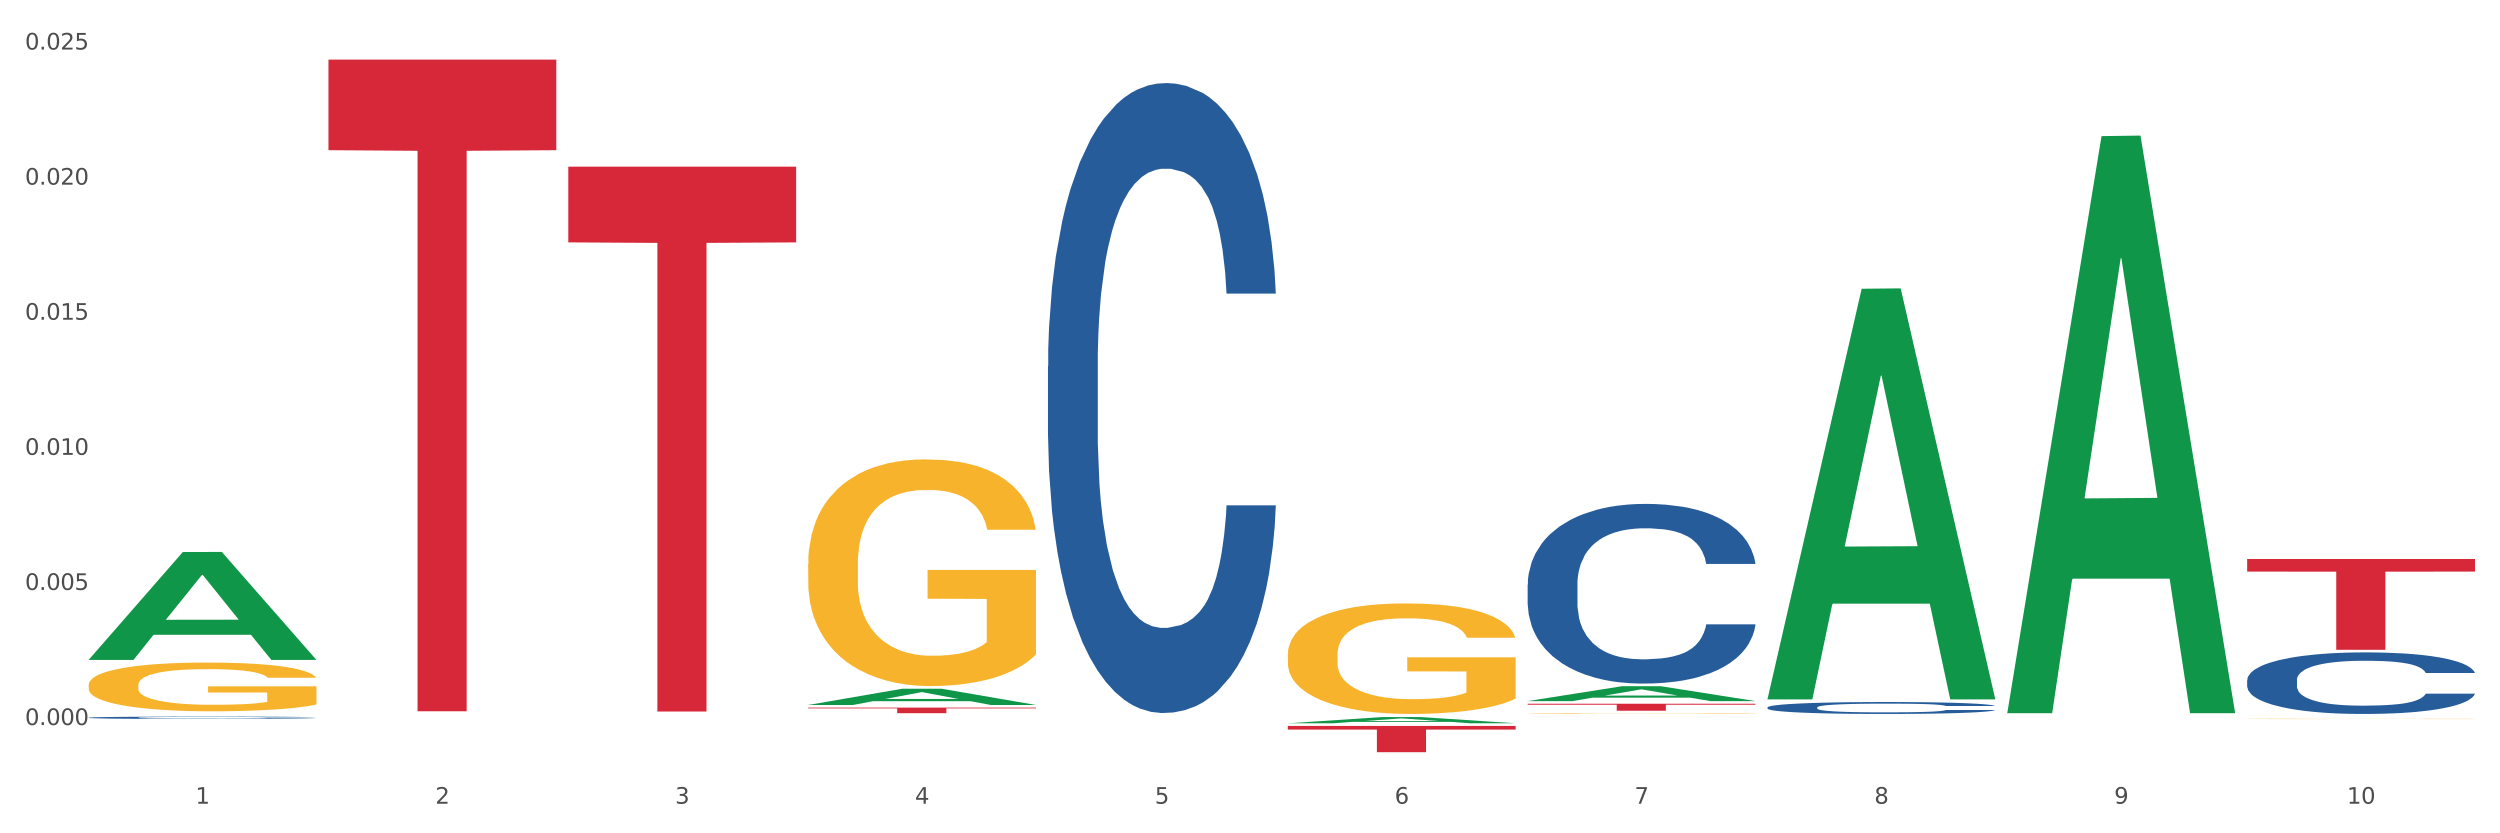 <?xml version="1.0" encoding="utf-8" standalone="no"?>
<!DOCTYPE svg PUBLIC "-//W3C//DTD SVG 1.1//EN"
  "http://www.w3.org/Graphics/SVG/1.1/DTD/svg11.dtd">
<svg xmlns:xlink="http://www.w3.org/1999/xlink" width="1080pt" height="360pt" viewBox="0 0 1080 360" xmlns="http://www.w3.org/2000/svg" version="1.1">
 <rect x="0" y="0" width="1080" height="360" fill="#333333" stroke="none"/>
 <defs>
  <style type="text/css">*{stroke-linejoin: round; stroke-linecap: butt}</style>
 </defs>
 <g id="figure_1">
  <g id="patch_1">
   <path d="M 0 360 
L 1080 360 
L 1080 0 
L 0 0 
z
" style="fill: #ffffff; stroke: #ffffff; stroke-linejoin: miter"/>
  </g>
  <g id="axes_1">
   <g id="matplotlib.axis_1">
    <g id="xtick_1">
     <g id="text_1">
      <!-- 1 -->
      <g style="fill: #4d4d4d" transform="translate(84.444 347.204) scale(0.096 -0.096)">
       <defs>
        <path id="DejaVuSans-31" d="M 794 531 
L 1825 531 
L 1825 4091 
L 703 3866 
L 703 4441 
L 1819 4666 
L 2450 4666 
L 2450 531 
L 3481 531 
L 3481 0 
L 794 0 
L 794 531 
z
" transform="scale(0.016)"/>
       </defs>
       <use xlink:href="#DejaVuSans-31"/>
      </g>
     </g>
    </g>
    <g id="xtick_2">
     <g id="text_2">
      <!-- 2 -->
      <g style="fill: #4d4d4d" transform="translate(188.053 347.204) scale(0.096 -0.096)">
       <defs>
        <path id="DejaVuSans-32" d="M 1228 531 
L 3431 531 
L 3431 0 
L 469 0 
L 469 531 
Q 828 903 1448 1529 
Q 2069 2156 2228 2338 
Q 2531 2678 2651 2914 
Q 2772 3150 2772 3378 
Q 2772 3750 2511 3984 
Q 2250 4219 1831 4219 
Q 1534 4219 1204 4116 
Q 875 4013 500 3803 
L 500 4441 
Q 881 4594 1212 4672 
Q 1544 4750 1819 4750 
Q 2544 4750 2975 4387 
Q 3406 4025 3406 3419 
Q 3406 3131 3298 2873 
Q 3191 2616 2906 2266 
Q 2828 2175 2409 1742 
Q 1991 1309 1228 531 
z
" transform="scale(0.016)"/>
       </defs>
       <use xlink:href="#DejaVuSans-32"/>
      </g>
     </g>
    </g>
    <g id="xtick_3">
     <g id="text_3">
      <!-- 3 -->
      <g style="fill: #4d4d4d" transform="translate(291.663 347.204) scale(0.096 -0.096)">
       <defs>
        <path id="DejaVuSans-33" d="M 2597 2516 
Q 3050 2419 3304 2112 
Q 3559 1806 3559 1356 
Q 3559 666 3084 287 
Q 2609 -91 1734 -91 
Q 1441 -91 1130 -33 
Q 819 25 488 141 
L 488 750 
Q 750 597 1062 519 
Q 1375 441 1716 441 
Q 2309 441 2620 675 
Q 2931 909 2931 1356 
Q 2931 1769 2642 2001 
Q 2353 2234 1838 2234 
L 1294 2234 
L 1294 2753 
L 1863 2753 
Q 2328 2753 2575 2939 
Q 2822 3125 2822 3475 
Q 2822 3834 2567 4026 
Q 2313 4219 1838 4219 
Q 1578 4219 1281 4162 
Q 984 4106 628 3988 
L 628 4550 
Q 988 4650 1302 4700 
Q 1616 4750 1894 4750 
Q 2613 4750 3031 4423 
Q 3450 4097 3450 3541 
Q 3450 3153 3228 2886 
Q 3006 2619 2597 2516 
z
" transform="scale(0.016)"/>
       </defs>
       <use xlink:href="#DejaVuSans-33"/>
      </g>
     </g>
    </g>
    <g id="xtick_4">
     <g id="text_4">
      <!-- 4 -->
      <g style="fill: #4d4d4d" transform="translate(395.273 347.204) scale(0.096 -0.096)">
       <defs>
        <path id="DejaVuSans-34" d="M 2419 4116 
L 825 1625 
L 2419 1625 
L 2419 4116 
z
M 2253 4666 
L 3047 4666 
L 3047 1625 
L 3713 1625 
L 3713 1100 
L 3047 1100 
L 3047 0 
L 2419 0 
L 2419 1100 
L 313 1100 
L 313 1709 
L 2253 4666 
z
" transform="scale(0.016)"/>
       </defs>
       <use xlink:href="#DejaVuSans-34"/>
      </g>
     </g>
    </g>
    <g id="xtick_5">
     <g id="text_5">
      <!-- 5 -->
      <g style="fill: #4d4d4d" transform="translate(498.883 347.204) scale(0.096 -0.096)">
       <defs>
        <path id="DejaVuSans-35" d="M 691 4666 
L 3169 4666 
L 3169 4134 
L 1269 4134 
L 1269 2991 
Q 1406 3038 1543 3061 
Q 1681 3084 1819 3084 
Q 2600 3084 3056 2656 
Q 3513 2228 3513 1497 
Q 3513 744 3044 326 
Q 2575 -91 1722 -91 
Q 1428 -91 1123 -41 
Q 819 9 494 109 
L 494 744 
Q 775 591 1075 516 
Q 1375 441 1709 441 
Q 2250 441 2565 725 
Q 2881 1009 2881 1497 
Q 2881 1984 2565 2268 
Q 2250 2553 1709 2553 
Q 1456 2553 1204 2497 
Q 953 2441 691 2322 
L 691 4666 
z
" transform="scale(0.016)"/>
       </defs>
       <use xlink:href="#DejaVuSans-35"/>
      </g>
     </g>
    </g>
    <g id="xtick_6">
     <g id="text_6">
      <!-- 6 -->
      <g style="fill: #4d4d4d" transform="translate(602.492 347.204) scale(0.096 -0.096)">
       <defs>
        <path id="DejaVuSans-36" d="M 2113 2584 
Q 1688 2584 1439 2293 
Q 1191 2003 1191 1497 
Q 1191 994 1439 701 
Q 1688 409 2113 409 
Q 2538 409 2786 701 
Q 3034 994 3034 1497 
Q 3034 2003 2786 2293 
Q 2538 2584 2113 2584 
z
M 3366 4563 
L 3366 3988 
Q 3128 4100 2886 4159 
Q 2644 4219 2406 4219 
Q 1781 4219 1451 3797 
Q 1122 3375 1075 2522 
Q 1259 2794 1537 2939 
Q 1816 3084 2150 3084 
Q 2853 3084 3261 2657 
Q 3669 2231 3669 1497 
Q 3669 778 3244 343 
Q 2819 -91 2113 -91 
Q 1303 -91 875 529 
Q 447 1150 447 2328 
Q 447 3434 972 4092 
Q 1497 4750 2381 4750 
Q 2619 4750 2861 4703 
Q 3103 4656 3366 4563 
z
" transform="scale(0.016)"/>
       </defs>
       <use xlink:href="#DejaVuSans-36"/>
      </g>
     </g>
    </g>
    <g id="xtick_7">
     <g id="text_7">
      <!-- 7 -->
      <g style="fill: #4d4d4d" transform="translate(706.102 347.204) scale(0.096 -0.096)">
       <defs>
        <path id="DejaVuSans-37" d="M 525 4666 
L 3525 4666 
L 3525 4397 
L 1831 0 
L 1172 0 
L 2766 4134 
L 525 4134 
L 525 4666 
z
" transform="scale(0.016)"/>
       </defs>
       <use xlink:href="#DejaVuSans-37"/>
      </g>
     </g>
    </g>
    <g id="xtick_8">
     <g id="text_8">
      <!-- 8 -->
      <g style="fill: #4d4d4d" transform="translate(809.712 347.204) scale(0.096 -0.096)">
       <defs>
        <path id="DejaVuSans-38" d="M 2034 2216 
Q 1584 2216 1326 1975 
Q 1069 1734 1069 1313 
Q 1069 891 1326 650 
Q 1584 409 2034 409 
Q 2484 409 2743 651 
Q 3003 894 3003 1313 
Q 3003 1734 2745 1975 
Q 2488 2216 2034 2216 
z
M 1403 2484 
Q 997 2584 770 2862 
Q 544 3141 544 3541 
Q 544 4100 942 4425 
Q 1341 4750 2034 4750 
Q 2731 4750 3128 4425 
Q 3525 4100 3525 3541 
Q 3525 3141 3298 2862 
Q 3072 2584 2669 2484 
Q 3125 2378 3379 2068 
Q 3634 1759 3634 1313 
Q 3634 634 3220 271 
Q 2806 -91 2034 -91 
Q 1263 -91 848 271 
Q 434 634 434 1313 
Q 434 1759 690 2068 
Q 947 2378 1403 2484 
z
M 1172 3481 
Q 1172 3119 1398 2916 
Q 1625 2713 2034 2713 
Q 2441 2713 2670 2916 
Q 2900 3119 2900 3481 
Q 2900 3844 2670 4047 
Q 2441 4250 2034 4250 
Q 1625 4250 1398 4047 
Q 1172 3844 1172 3481 
z
" transform="scale(0.016)"/>
       </defs>
       <use xlink:href="#DejaVuSans-38"/>
      </g>
     </g>
    </g>
    <g id="xtick_9">
     <g id="text_9">
      <!-- 9 -->
      <g style="fill: #4d4d4d" transform="translate(913.322 347.204) scale(0.096 -0.096)">
       <defs>
        <path id="DejaVuSans-39" d="M 703 97 
L 703 672 
Q 941 559 1184 500 
Q 1428 441 1663 441 
Q 2288 441 2617 861 
Q 2947 1281 2994 2138 
Q 2813 1869 2534 1725 
Q 2256 1581 1919 1581 
Q 1219 1581 811 2004 
Q 403 2428 403 3163 
Q 403 3881 828 4315 
Q 1253 4750 1959 4750 
Q 2769 4750 3195 4129 
Q 3622 3509 3622 2328 
Q 3622 1225 3098 567 
Q 2575 -91 1691 -91 
Q 1453 -91 1209 -44 
Q 966 3 703 97 
z
M 1959 2075 
Q 2384 2075 2632 2365 
Q 2881 2656 2881 3163 
Q 2881 3666 2632 3958 
Q 2384 4250 1959 4250 
Q 1534 4250 1286 3958 
Q 1038 3666 1038 3163 
Q 1038 2656 1286 2365 
Q 1534 2075 1959 2075 
z
" transform="scale(0.016)"/>
       </defs>
       <use xlink:href="#DejaVuSans-39"/>
      </g>
     </g>
    </g>
    <g id="xtick_10">
     <g id="text_10">
      <!-- 10 -->
      <g style="fill: #4d4d4d" transform="translate(1013.877 347.204) scale(0.096 -0.096)">
       <defs>
        <path id="DejaVuSans-30" d="M 2034 4250 
Q 1547 4250 1301 3770 
Q 1056 3291 1056 2328 
Q 1056 1369 1301 889 
Q 1547 409 2034 409 
Q 2525 409 2770 889 
Q 3016 1369 3016 2328 
Q 3016 3291 2770 3770 
Q 2525 4250 2034 4250 
z
M 2034 4750 
Q 2819 4750 3233 4129 
Q 3647 3509 3647 2328 
Q 3647 1150 3233 529 
Q 2819 -91 2034 -91 
Q 1250 -91 836 529 
Q 422 1150 422 2328 
Q 422 3509 836 4129 
Q 1250 4750 2034 4750 
z
" transform="scale(0.016)"/>
       </defs>
       <use xlink:href="#DejaVuSans-31"/>
       <use xlink:href="#DejaVuSans-30" transform="translate(63.623 0)"/>
      </g>
     </g>
    </g>
    <g id="xtick_11"/>
    <g id="xtick_12"/>
    <g id="xtick_13"/>
    <g id="xtick_14"/>
    <g id="xtick_15"/>
    <g id="xtick_16"/>
    <g id="xtick_17"/>
    <g id="xtick_18"/>
    <g id="xtick_19"/>
   </g>
   <g id="matplotlib.axis_2">
    <g id="ytick_1">
     <g id="text_11">
      <!-- 0.000 -->
      <g style="fill: #4d4d4d" transform="translate(10.8 313.215) scale(0.096 -0.096)">
       <defs>
        <path id="DejaVuSans-2e" d="M 684 794 
L 1344 794 
L 1344 0 
L 684 0 
L 684 794 
z
" transform="scale(0.016)"/>
       </defs>
       <use xlink:href="#DejaVuSans-30"/>
       <use xlink:href="#DejaVuSans-2e" transform="translate(63.623 0)"/>
       <use xlink:href="#DejaVuSans-30" transform="translate(95.41 0)"/>
       <use xlink:href="#DejaVuSans-30" transform="translate(159.033 0)"/>
       <use xlink:href="#DejaVuSans-30" transform="translate(222.656 0)"/>
      </g>
     </g>
    </g>
    <g id="ytick_2">
     <g id="text_12">
      <!-- 0.005 -->
      <g style="fill: #4d4d4d" transform="translate(10.8 254.853) scale(0.096 -0.096)">
       <use xlink:href="#DejaVuSans-30"/>
       <use xlink:href="#DejaVuSans-2e" transform="translate(63.623 0)"/>
       <use xlink:href="#DejaVuSans-30" transform="translate(95.41 0)"/>
       <use xlink:href="#DejaVuSans-30" transform="translate(159.033 0)"/>
       <use xlink:href="#DejaVuSans-35" transform="translate(222.656 0)"/>
      </g>
     </g>
    </g>
    <g id="ytick_3">
     <g id="text_13">
      <!-- 0.010 -->
      <g style="fill: #4d4d4d" transform="translate(10.8 196.49) scale(0.096 -0.096)">
       <use xlink:href="#DejaVuSans-30"/>
       <use xlink:href="#DejaVuSans-2e" transform="translate(63.623 0)"/>
       <use xlink:href="#DejaVuSans-30" transform="translate(95.41 0)"/>
       <use xlink:href="#DejaVuSans-31" transform="translate(159.033 0)"/>
       <use xlink:href="#DejaVuSans-30" transform="translate(222.656 0)"/>
      </g>
     </g>
    </g>
    <g id="ytick_4">
     <g id="text_14">
      <!-- 0.015 -->
      <g style="fill: #4d4d4d" transform="translate(10.8 138.128) scale(0.096 -0.096)">
       <use xlink:href="#DejaVuSans-30"/>
       <use xlink:href="#DejaVuSans-2e" transform="translate(63.623 0)"/>
       <use xlink:href="#DejaVuSans-30" transform="translate(95.41 0)"/>
       <use xlink:href="#DejaVuSans-31" transform="translate(159.033 0)"/>
       <use xlink:href="#DejaVuSans-35" transform="translate(222.656 0)"/>
      </g>
     </g>
    </g>
    <g id="ytick_5">
     <g id="text_15">
      <!-- 0.020 -->
      <g style="fill: #4d4d4d" transform="translate(10.8 79.766) scale(0.096 -0.096)">
       <use xlink:href="#DejaVuSans-30"/>
       <use xlink:href="#DejaVuSans-2e" transform="translate(63.623 0)"/>
       <use xlink:href="#DejaVuSans-30" transform="translate(95.41 0)"/>
       <use xlink:href="#DejaVuSans-32" transform="translate(159.033 0)"/>
       <use xlink:href="#DejaVuSans-30" transform="translate(222.656 0)"/>
      </g>
     </g>
    </g>
    <g id="ytick_6">
     <g id="text_16">
      <!-- 0.025 -->
      <g style="fill: #4d4d4d" transform="translate(10.8 21.404) scale(0.096 -0.096)">
       <use xlink:href="#DejaVuSans-30"/>
       <use xlink:href="#DejaVuSans-2e" transform="translate(63.623 0)"/>
       <use xlink:href="#DejaVuSans-30" transform="translate(95.41 0)"/>
       <use xlink:href="#DejaVuSans-32" transform="translate(159.033 0)"/>
       <use xlink:href="#DejaVuSans-35" transform="translate(222.656 0)"/>
      </g>
     </g>
    </g>
    <g id="ytick_7"/>
    <g id="ytick_8"/>
    <g id="ytick_9"/>
    <g id="ytick_10"/>
    <g id="ytick_11"/>
   </g>
   <g id="PolyCollection_1">
    <path d="M 38.283 285.009 
L 38.384 284.965 
L 78.974 238.477 
L 95.818 238.434 
L 136.712 285.097 
L 117.229 285.097 
L 108.401 274.23 
L 66.493 274.23 
L 66.188 274.406 
L 57.664 285.097 
L 38.283 285.097 
L 38.283 285.009 
L 71.769 267.746 
L 103.125 267.702 
L 87.599 248.38 
L 87.396 248.292 
L 87.193 248.423 
L 71.668 267.702 
L 71.769 267.746 
L 38.283 285.009 
z
" clip-path="url(#pef8d1fcf82)" style="fill: #109648"/>
    <path d="M 556.332 313.598 
L 654.761 313.598 
L 654.761 315.175 
L 616.042 315.186 
L 616.042 324.95 
L 594.817 324.95 
L 594.817 315.186 
L 556.332 315.175 
L 556.332 313.609 
L 556.332 313.598 
z
" clip-path="url(#pef8d1fcf82)" style="fill: #d62839"/>
    <path d="M 349.112 305.686 
L 447.542 305.686 
L 447.542 306.023 
L 408.823 306.025 
L 408.823 308.109 
L 387.598 308.109 
L 387.598 306.025 
L 349.112 306.023 
L 349.112 305.688 
L 349.112 305.686 
z
" clip-path="url(#pef8d1fcf82)" style="fill: #d62839"/>
    <path d="M 245.502 71.999 
L 343.932 71.999 
L 343.932 104.711 
L 305.213 104.932 
L 305.213 307.391 
L 283.988 307.391 
L 283.988 104.932 
L 245.502 104.711 
L 245.502 72.22 
L 245.502 71.999 
z
" clip-path="url(#pef8d1fcf82)" style="fill: #d62839"/>
    <path d="M 452.722 158.163 
L 452.838 157.914 
L 452.838 150.955 
L 453.187 141.51 
L 454.467 124.112 
L 456.096 110.939 
L 458.888 95.53 
L 460.401 89.067 
L 462.379 81.86 
L 466.451 70.178 
L 471.105 60.236 
L 474.362 54.768 
L 476.806 51.289 
L 482.274 45.075 
L 485.415 42.341 
L 488.673 40.104 
L 491.465 38.613 
L 496.119 36.873 
L 499.842 36.127 
L 504.147 35.879 
L 507.754 36.127 
L 512.524 37.122 
L 519.505 40.104 
L 522.181 41.844 
L 525.788 44.826 
L 529.511 48.803 
L 532.536 52.78 
L 536.026 58.496 
L 539.633 65.953 
L 543.123 75.397 
L 545.567 84.097 
L 547.545 93.293 
L 549.29 104.477 
L 550.57 116.656 
L 551.151 126.846 
L 529.86 126.846 
L 529.278 117.65 
L 528.115 107.708 
L 526.951 100.998 
L 525.671 95.53 
L 523.693 89.316 
L 521.948 85.339 
L 519.04 80.617 
L 516.364 77.634 
L 514.153 75.895 
L 511.477 74.403 
L 505.776 72.912 
L 501.704 72.912 
L 499.144 73.409 
L 496.003 74.652 
L 493.327 76.392 
L 490.186 79.374 
L 487.742 82.605 
L 485.299 86.831 
L 483.903 89.813 
L 481.809 95.281 
L 480.412 99.755 
L 478.551 107.46 
L 477.504 112.928 
L 475.642 127.095 
L 474.828 137.534 
L 474.479 144.741 
L 474.246 152.695 
L 474.246 191.468 
L 474.944 208.866 
L 475.526 216.322 
L 476.457 224.773 
L 478.202 235.709 
L 480.762 246.396 
L 483.438 254.101 
L 485.648 258.824 
L 487.742 262.303 
L 489.837 265.037 
L 492.396 267.523 
L 494.49 269.014 
L 497.632 270.505 
L 501.355 271.251 
L 504.264 271.251 
L 510.197 270.008 
L 512.873 268.765 
L 515.433 267.026 
L 518.225 264.292 
L 520.436 261.309 
L 521.716 259.072 
L 523.81 254.35 
L 525.439 249.379 
L 526.835 243.662 
L 527.766 238.691 
L 528.813 231.235 
L 529.627 222.785 
L 529.86 218.311 
L 551.151 218.311 
L 550.686 227.258 
L 549.871 235.957 
L 548.243 247.639 
L 546.963 254.35 
L 544.985 262.552 
L 542.891 269.511 
L 539.982 277.216 
L 537.306 282.932 
L 534.514 287.903 
L 531.489 292.377 
L 526.02 298.591 
L 524.042 300.331 
L 519.854 303.313 
L 516.596 305.053 
L 511.826 306.793 
L 506.94 307.787 
L 501.82 308.035 
L 497.283 307.538 
L 492.28 306.047 
L 489.138 304.556 
L 485.648 302.319 
L 481.576 298.839 
L 477.737 294.614 
L 474.13 289.643 
L 470.756 283.927 
L 467.614 277.464 
L 463.542 266.777 
L 460.517 256.338 
L 458.307 246.645 
L 456.794 238.443 
L 455.282 228.004 
L 454.467 220.796 
L 453.187 203.398 
L 452.722 187.243 
L 452.722 158.163 
z
" clip-path="url(#pef8d1fcf82)" style="fill: #255c99"/>
    <path d="M 38.283 308.416 
L 136.712 308.416 
L 136.712 308.418 
L 97.994 308.418 
L 97.994 308.432 
L 76.768 308.432 
L 76.768 308.418 
L 38.283 308.418 
L 38.283 308.416 
L 38.283 308.416 
z
" clip-path="url(#pef8d1fcf82)" style="fill: #d62839"/>
    <path d="M 970.771 310.568 
L 970.887 310.568 
L 970.887 310.563 
L 971.119 310.559 
L 972.281 310.548 
L 974.025 310.54 
L 975.303 310.535 
L 976.581 310.531 
L 978.092 310.528 
L 979.951 310.524 
L 983.321 310.518 
L 985.413 310.515 
L 987.97 310.512 
L 992.618 310.508 
L 995.988 310.505 
L 999.474 310.503 
L 1005.169 310.5 
L 1008.887 310.499 
L 1012.838 310.498 
L 1017.603 310.498 
L 1021.206 310.498 
L 1029.108 310.498 
L 1035.848 310.499 
L 1039.102 310.5 
L 1043.285 310.502 
L 1045.493 310.503 
L 1049.096 310.505 
L 1052.814 310.508 
L 1055.371 310.511 
L 1059.206 310.516 
L 1062.111 310.52 
L 1064.784 310.526 
L 1066.179 310.53 
L 1067.224 310.534 
L 1068.154 310.538 
L 1069.084 310.545 
L 1048.166 310.545 
L 1047.353 310.54 
L 1046.074 310.536 
L 1044.215 310.531 
L 1042.588 310.528 
L 1039.799 310.525 
L 1037.242 310.523 
L 1034.57 310.521 
L 1031.316 310.52 
L 1028.759 310.519 
L 1025.157 310.518 
L 1018.068 310.519 
L 1013.303 310.52 
L 1010.049 310.521 
L 1007.958 310.522 
L 1006.098 310.524 
L 1004.007 310.526 
L 1001.566 310.529 
L 999.823 310.531 
L 998.08 310.535 
L 996.685 310.538 
L 995.407 310.542 
L 994.361 310.546 
L 993.548 310.55 
L 992.851 310.556 
L 992.269 310.564 
L 992.269 310.584 
L 992.502 310.588 
L 993.083 310.594 
L 993.78 310.598 
L 994.942 310.603 
L 995.988 310.607 
L 997.964 310.612 
L 1000.172 310.616 
L 1001.915 310.618 
L 1003.658 310.621 
L 1006.679 310.624 
L 1010.049 310.626 
L 1012.955 310.628 
L 1016.906 310.629 
L 1019.579 310.63 
L 1021.903 310.63 
L 1027.597 310.63 
L 1031.664 310.63 
L 1036.197 310.629 
L 1039.683 310.627 
L 1042.588 310.626 
L 1045.842 310.623 
L 1047.934 310.621 
L 1047.934 310.592 
L 1022.368 310.592 
L 1022.368 310.572 
L 1069.2 310.572 
L 1069.2 310.629 
L 1067.224 310.632 
L 1065.016 310.635 
L 1062.692 310.637 
L 1059.206 310.64 
L 1055.022 310.643 
L 1051.304 310.645 
L 1047.353 310.646 
L 1042.704 310.648 
L 1036.661 310.649 
L 1032.943 310.65 
L 1028.294 310.65 
L 1022.832 310.65 
L 1018.068 310.65 
L 1013.42 310.649 
L 1008.539 310.648 
L 1003.774 310.646 
L 1000.172 310.645 
L 996.569 310.642 
L 992.734 310.639 
L 989.713 310.637 
L 987.389 310.634 
L 984.832 310.631 
L 982.043 310.627 
L 979.951 310.623 
L 978.092 310.619 
L 976.116 310.614 
L 974.722 310.61 
L 973.327 310.604 
L 972.514 310.6 
L 971.584 310.594 
L 970.887 310.585 
L 970.771 310.568 
z
" clip-path="url(#pef8d1fcf82)" style="fill: #f7b32b"/>
    <path d="M 659.941 304.013 
L 758.371 304.013 
L 758.371 304.433 
L 719.652 304.436 
L 719.652 307.039 
L 698.427 307.039 
L 698.427 304.436 
L 659.941 304.433 
L 659.941 304.016 
L 659.941 304.013 
z
" clip-path="url(#pef8d1fcf82)" style="fill: #d62839"/>
    <path d="M 659.941 308.294 
L 660.058 308.293 
L 660.058 308.285 
L 660.29 308.278 
L 661.452 308.26 
L 663.195 308.245 
L 664.474 308.238 
L 665.752 308.231 
L 667.263 308.225 
L 669.122 308.218 
L 672.492 308.209 
L 674.584 308.204 
L 677.14 308.199 
L 681.789 308.191 
L 685.159 308.187 
L 688.645 308.183 
L 694.339 308.179 
L 698.058 308.177 
L 702.009 308.176 
L 706.774 308.175 
L 710.376 308.175 
L 718.279 308.175 
L 725.019 308.177 
L 728.273 308.179 
L 732.456 308.182 
L 734.664 308.184 
L 738.267 308.187 
L 741.985 308.192 
L 744.542 308.197 
L 748.377 308.205 
L 751.282 308.213 
L 753.955 308.223 
L 755.349 308.229 
L 756.395 308.236 
L 757.325 308.243 
L 758.255 308.255 
L 737.337 308.255 
L 736.523 308.246 
L 735.245 308.239 
L 733.386 308.231 
L 731.759 308.226 
L 728.97 308.22 
L 726.413 308.217 
L 723.74 308.214 
L 720.487 308.211 
L 717.93 308.21 
L 714.327 308.209 
L 707.239 308.21 
L 702.474 308.211 
L 699.22 308.214 
L 697.128 308.216 
L 695.269 308.218 
L 693.177 308.222 
L 690.737 308.227 
L 688.994 308.231 
L 687.251 308.237 
L 685.856 308.242 
L 684.578 308.249 
L 683.532 308.256 
L 682.719 308.263 
L 682.021 308.272 
L 681.44 308.287 
L 681.44 308.319 
L 681.673 308.327 
L 682.254 308.336 
L 682.951 308.344 
L 684.113 308.352 
L 685.159 308.358 
L 687.134 308.367 
L 689.342 308.374 
L 691.086 308.378 
L 692.829 308.382 
L 695.85 308.387 
L 699.22 308.391 
L 702.125 308.394 
L 706.077 308.396 
L 708.749 308.397 
L 711.074 308.398 
L 716.768 308.398 
L 720.835 308.397 
L 725.367 308.395 
L 728.854 308.393 
L 731.759 308.391 
L 735.013 308.386 
L 737.104 308.382 
L 737.104 308.333 
L 711.538 308.333 
L 711.538 308.3 
L 758.371 308.3 
L 758.371 308.396 
L 756.395 308.401 
L 754.187 308.406 
L 751.863 308.41 
L 748.377 308.415 
L 744.193 308.419 
L 740.475 308.423 
L 736.523 308.425 
L 731.875 308.428 
L 725.832 308.43 
L 722.113 308.431 
L 717.465 308.432 
L 712.003 308.432 
L 707.239 308.432 
L 702.59 308.431 
L 697.71 308.429 
L 692.945 308.425 
L 689.342 308.422 
L 685.74 308.419 
L 681.905 308.414 
L 678.884 308.409 
L 676.559 308.405 
L 674.003 308.399 
L 671.214 308.392 
L 669.122 308.386 
L 667.263 308.379 
L 665.287 308.371 
L 663.893 308.364 
L 662.498 308.354 
L 661.685 308.348 
L 660.755 308.337 
L 660.058 308.322 
L 659.941 308.294 
z
" clip-path="url(#pef8d1fcf82)" style="fill: #f7b32b"/>
    <path d="M 349.112 243.706 
L 349.228 243.617 
L 349.228 240.397 
L 349.461 237.624 
L 350.623 230.916 
L 352.366 225.371 
L 353.644 222.42 
L 354.923 220.005 
L 356.433 217.59 
L 358.293 215.086 
L 361.663 211.419 
L 363.755 209.54 
L 366.311 207.573 
L 370.96 204.711 
L 374.33 203.101 
L 377.816 201.759 
L 383.51 200.149 
L 387.229 199.434 
L 391.18 198.897 
L 395.945 198.539 
L 399.547 198.45 
L 407.449 198.718 
L 414.189 199.523 
L 417.443 200.149 
L 421.627 201.223 
L 423.835 201.938 
L 427.437 203.369 
L 431.156 205.247 
L 433.713 206.857 
L 437.548 209.898 
L 440.453 212.939 
L 443.126 216.696 
L 444.52 219.289 
L 445.566 221.704 
L 446.496 224.477 
L 447.425 228.859 
L 426.508 228.859 
L 425.694 225.729 
L 424.416 222.777 
L 422.557 219.915 
L 420.93 218.127 
L 418.141 215.891 
L 415.584 214.46 
L 412.911 213.386 
L 409.657 212.492 
L 407.101 212.045 
L 403.498 211.687 
L 396.409 211.776 
L 391.645 212.492 
L 388.391 213.386 
L 386.299 214.191 
L 384.44 215.086 
L 382.348 216.338 
L 379.908 218.216 
L 378.165 219.915 
L 376.421 222.062 
L 375.027 224.208 
L 373.749 226.713 
L 372.703 229.396 
L 371.889 232.168 
L 371.192 235.567 
L 370.611 241.202 
L 370.611 253.455 
L 370.843 256.228 
L 371.424 259.895 
L 372.122 262.667 
L 373.284 265.976 
L 374.33 268.212 
L 376.305 271.432 
L 378.513 274.115 
L 380.256 275.815 
L 381.999 277.246 
L 385.021 279.213 
L 388.391 280.823 
L 391.296 281.807 
L 395.247 282.702 
L 397.92 283.059 
L 400.244 283.238 
L 405.939 283.238 
L 410.006 282.97 
L 414.538 282.344 
L 418.024 281.539 
L 420.93 280.555 
L 424.183 278.945 
L 426.275 277.425 
L 426.275 258.732 
L 400.709 258.642 
L 400.709 246.21 
L 447.542 246.21 
L 447.542 282.702 
L 445.566 284.58 
L 443.358 286.279 
L 441.034 287.8 
L 437.548 289.678 
L 433.364 291.467 
L 429.645 292.719 
L 425.694 293.792 
L 421.046 294.776 
L 415.003 295.67 
L 411.284 296.028 
L 406.636 296.296 
L 401.174 296.386 
L 396.409 296.207 
L 391.761 295.76 
L 386.88 294.955 
L 382.116 293.792 
L 378.513 292.629 
L 374.911 291.198 
L 371.076 289.32 
L 368.054 287.531 
L 365.73 285.921 
L 363.174 283.864 
L 360.385 281.181 
L 358.293 278.766 
L 356.433 276.262 
L 354.458 273.042 
L 353.063 270.27 
L 351.669 266.781 
L 350.855 264.188 
L 349.926 260.163 
L 349.228 254.528 
L 349.112 243.706 
z
" clip-path="url(#pef8d1fcf82)" style="fill: #f7b32b"/>
    <path d="M 141.893 308.422 
L 142.009 308.422 
L 142.009 308.421 
L 142.241 308.421 
L 143.403 308.42 
L 145.147 308.418 
L 146.425 308.418 
L 147.703 308.417 
L 149.214 308.417 
L 151.073 308.416 
L 154.443 308.416 
L 156.535 308.415 
L 159.092 308.415 
L 163.74 308.414 
L 167.11 308.414 
L 170.596 308.414 
L 176.291 308.414 
L 180.009 308.413 
L 183.961 308.413 
L 188.725 308.413 
L 192.328 308.413 
L 200.23 308.413 
L 206.97 308.413 
L 210.224 308.414 
L 214.407 308.414 
L 216.615 308.414 
L 220.218 308.414 
L 223.937 308.415 
L 226.493 308.415 
L 230.328 308.415 
L 233.233 308.416 
L 235.906 308.417 
L 237.301 308.417 
L 238.346 308.418 
L 239.276 308.418 
L 240.206 308.419 
L 219.288 308.419 
L 218.475 308.419 
L 217.196 308.418 
L 215.337 308.417 
L 213.71 308.417 
L 210.921 308.417 
L 208.364 308.416 
L 205.692 308.416 
L 202.438 308.416 
L 199.881 308.416 
L 196.279 308.416 
L 189.19 308.416 
L 184.425 308.416 
L 181.171 308.416 
L 179.08 308.416 
L 177.22 308.416 
L 175.129 308.417 
L 172.688 308.417 
L 170.945 308.417 
L 169.202 308.418 
L 167.807 308.418 
L 166.529 308.419 
L 165.483 308.419 
L 164.67 308.42 
L 163.973 308.42 
L 163.391 308.422 
L 163.391 308.424 
L 163.624 308.424 
L 164.205 308.425 
L 164.902 308.426 
L 166.064 308.426 
L 167.11 308.427 
L 169.086 308.427 
L 171.294 308.428 
L 173.037 308.428 
L 174.78 308.429 
L 177.801 308.429 
L 181.171 308.429 
L 184.077 308.429 
L 188.028 308.43 
L 190.701 308.43 
L 193.025 308.43 
L 198.719 308.43 
L 202.786 308.43 
L 207.319 308.43 
L 210.805 308.429 
L 213.71 308.429 
L 216.964 308.429 
L 219.056 308.429 
L 219.056 308.425 
L 193.49 308.425 
L 193.49 308.423 
L 240.322 308.423 
L 240.322 308.43 
L 238.346 308.43 
L 236.138 308.43 
L 233.814 308.431 
L 230.328 308.431 
L 226.144 308.431 
L 222.426 308.432 
L 218.475 308.432 
L 213.826 308.432 
L 207.783 308.432 
L 204.065 308.432 
L 199.416 308.432 
L 193.955 308.432 
L 189.19 308.432 
L 184.542 308.432 
L 179.661 308.432 
L 174.896 308.432 
L 171.294 308.432 
L 167.691 308.431 
L 163.856 308.431 
L 160.835 308.431 
L 158.511 308.43 
L 155.954 308.43 
L 153.165 308.429 
L 151.073 308.429 
L 149.214 308.428 
L 147.238 308.428 
L 145.844 308.427 
L 144.449 308.427 
L 143.636 308.426 
L 142.706 308.425 
L 142.009 308.424 
L 141.893 308.422 
z
" clip-path="url(#pef8d1fcf82)" style="fill: #f7b32b"/>
    <path d="M 38.283 295.958 
L 38.399 295.939 
L 38.399 295.247 
L 38.632 294.651 
L 39.794 293.21 
L 41.537 292.018 
L 42.815 291.383 
L 44.093 290.864 
L 45.604 290.345 
L 47.464 289.807 
L 50.834 289.019 
L 52.925 288.615 
L 55.482 288.192 
L 60.13 287.577 
L 63.5 287.231 
L 66.987 286.943 
L 72.681 286.597 
L 76.4 286.443 
L 80.351 286.328 
L 85.115 286.251 
L 88.718 286.232 
L 96.62 286.289 
L 103.36 286.462 
L 106.614 286.597 
L 110.798 286.828 
L 113.006 286.981 
L 116.608 287.289 
L 120.327 287.693 
L 122.883 288.039 
L 126.718 288.692 
L 129.623 289.346 
L 132.296 290.153 
L 133.691 290.711 
L 134.737 291.23 
L 135.666 291.826 
L 136.596 292.767 
L 115.678 292.767 
L 114.865 292.095 
L 113.587 291.46 
L 111.727 290.845 
L 110.1 290.461 
L 107.311 289.98 
L 104.755 289.673 
L 102.082 289.442 
L 98.828 289.25 
L 96.271 289.154 
L 92.669 289.077 
L 85.58 289.096 
L 80.816 289.25 
L 77.562 289.442 
L 75.47 289.615 
L 73.611 289.807 
L 71.519 290.076 
L 69.078 290.48 
L 67.335 290.845 
L 65.592 291.307 
L 64.198 291.768 
L 62.919 292.306 
L 61.873 292.883 
L 61.06 293.479 
L 60.363 294.209 
L 59.782 295.42 
L 59.782 298.054 
L 60.014 298.65 
L 60.595 299.438 
L 61.292 300.034 
L 62.455 300.745 
L 63.5 301.225 
L 65.476 301.918 
L 67.684 302.494 
L 69.427 302.859 
L 71.17 303.167 
L 74.192 303.59 
L 77.562 303.936 
L 80.467 304.147 
L 84.418 304.34 
L 87.091 304.416 
L 89.415 304.455 
L 95.109 304.455 
L 99.177 304.397 
L 103.709 304.263 
L 107.195 304.09 
L 110.1 303.878 
L 113.354 303.532 
L 115.446 303.205 
L 115.446 299.188 
L 89.88 299.169 
L 89.88 296.497 
L 136.712 296.497 
L 136.712 304.34 
L 134.737 304.743 
L 132.529 305.108 
L 130.205 305.435 
L 126.718 305.839 
L 122.535 306.223 
L 118.816 306.493 
L 114.865 306.723 
L 110.217 306.935 
L 104.174 307.127 
L 100.455 307.204 
L 95.807 307.261 
L 90.345 307.281 
L 85.58 307.242 
L 80.932 307.146 
L 76.051 306.973 
L 71.286 306.723 
L 67.684 306.473 
L 64.081 306.166 
L 60.247 305.762 
L 57.225 305.378 
L 54.901 305.032 
L 52.344 304.589 
L 49.555 304.013 
L 47.464 303.494 
L 45.604 302.956 
L 43.629 302.264 
L 42.234 301.668 
L 40.84 300.918 
L 40.026 300.36 
L 39.096 299.495 
L 38.399 298.284 
L 38.283 295.958 
z
" clip-path="url(#pef8d1fcf82)" style="fill: #f7b32b"/>
    <path d="M 970.771 293.786 
L 970.887 293.762 
L 970.887 293.082 
L 971.236 292.159 
L 972.516 290.459 
L 974.145 289.171 
L 976.937 287.665 
L 978.45 287.034 
L 980.428 286.33 
L 984.5 285.188 
L 989.154 284.216 
L 992.411 283.682 
L 994.854 283.342 
L 1000.323 282.735 
L 1003.464 282.468 
L 1006.722 282.249 
L 1009.514 282.103 
L 1014.168 281.933 
L 1017.891 281.86 
L 1022.196 281.836 
L 1025.803 281.86 
L 1030.573 281.958 
L 1037.554 282.249 
L 1040.23 282.419 
L 1043.836 282.711 
L 1047.56 283.099 
L 1050.585 283.488 
L 1054.075 284.046 
L 1057.682 284.775 
L 1061.172 285.698 
L 1063.615 286.548 
L 1065.593 287.447 
L 1067.338 288.54 
L 1068.618 289.73 
L 1069.2 290.726 
L 1047.909 290.726 
L 1047.327 289.827 
L 1046.163 288.856 
L 1045 288.2 
L 1043.72 287.665 
L 1041.742 287.058 
L 1039.997 286.67 
L 1037.088 286.208 
L 1034.412 285.917 
L 1032.202 285.747 
L 1029.526 285.601 
L 1023.825 285.455 
L 1019.753 285.455 
L 1017.193 285.504 
L 1014.052 285.625 
L 1011.376 285.795 
L 1008.234 286.087 
L 1005.791 286.402 
L 1003.348 286.815 
L 1001.952 287.107 
L 999.857 287.641 
L 998.461 288.078 
L 996.6 288.831 
L 995.553 289.366 
L 993.691 290.75 
L 992.877 291.77 
L 992.528 292.475 
L 992.295 293.252 
L 992.295 297.041 
L 992.993 298.741 
L 993.575 299.47 
L 994.505 300.296 
L 996.251 301.364 
L 998.81 302.409 
L 1001.486 303.162 
L 1003.697 303.623 
L 1005.791 303.963 
L 1007.885 304.23 
L 1010.445 304.473 
L 1012.539 304.619 
L 1015.681 304.765 
L 1019.404 304.838 
L 1022.312 304.838 
L 1028.246 304.716 
L 1030.922 304.595 
L 1033.482 304.425 
L 1036.274 304.157 
L 1038.484 303.866 
L 1039.764 303.647 
L 1041.859 303.186 
L 1043.487 302.7 
L 1044.884 302.142 
L 1045.814 301.656 
L 1046.861 300.927 
L 1047.676 300.101 
L 1047.909 299.664 
L 1069.2 299.664 
L 1068.735 300.538 
L 1067.92 301.389 
L 1066.291 302.53 
L 1065.012 303.186 
L 1063.034 303.987 
L 1060.939 304.668 
L 1058.031 305.42 
L 1055.355 305.979 
L 1052.562 306.465 
L 1049.537 306.902 
L 1044.069 307.509 
L 1042.091 307.679 
L 1037.903 307.971 
L 1034.645 308.141 
L 1029.875 308.311 
L 1024.988 308.408 
L 1019.869 308.432 
L 1015.332 308.384 
L 1010.329 308.238 
L 1007.187 308.092 
L 1003.697 307.874 
L 999.625 307.534 
L 995.785 307.121 
L 992.179 306.635 
L 988.804 306.076 
L 985.663 305.445 
L 981.591 304.4 
L 978.566 303.38 
L 976.355 302.433 
L 974.843 301.631 
L 973.33 300.611 
L 972.516 299.907 
L 971.236 298.207 
L 970.771 296.628 
L 970.771 293.786 
z
" clip-path="url(#pef8d1fcf82)" style="fill: #255c99"/>
    <path d="M 763.551 305.591 
L 763.668 305.586 
L 763.668 305.454 
L 764.017 305.275 
L 765.296 304.946 
L 766.925 304.696 
L 769.718 304.404 
L 771.23 304.281 
L 773.208 304.145 
L 777.28 303.923 
L 781.934 303.735 
L 785.192 303.631 
L 787.635 303.565 
L 793.103 303.447 
L 796.245 303.395 
L 799.502 303.353 
L 802.295 303.325 
L 806.949 303.292 
L 810.672 303.278 
L 814.976 303.273 
L 818.583 303.278 
L 823.353 303.296 
L 830.334 303.353 
L 833.01 303.386 
L 836.617 303.443 
L 840.34 303.518 
L 843.365 303.593 
L 846.855 303.702 
L 850.462 303.843 
L 853.953 304.022 
L 856.396 304.187 
L 858.374 304.361 
L 860.119 304.573 
L 861.399 304.804 
L 861.981 304.997 
L 840.689 304.997 
L 840.107 304.823 
L 838.944 304.635 
L 837.78 304.507 
L 836.501 304.404 
L 834.523 304.286 
L 832.777 304.211 
L 829.869 304.121 
L 827.193 304.064 
L 824.982 304.032 
L 822.306 304.003 
L 816.605 303.975 
L 812.533 303.975 
L 809.974 303.984 
L 806.832 304.008 
L 804.156 304.041 
L 801.015 304.097 
L 798.572 304.159 
L 796.128 304.239 
L 794.732 304.295 
L 792.638 304.399 
L 791.242 304.484 
L 789.38 304.63 
L 788.333 304.734 
L 786.472 305.002 
L 785.657 305.2 
L 785.308 305.337 
L 785.075 305.487 
L 785.075 306.222 
L 785.773 306.552 
L 786.355 306.694 
L 787.286 306.854 
L 789.031 307.061 
L 791.591 307.264 
L 794.267 307.41 
L 796.477 307.499 
L 798.572 307.565 
L 800.666 307.617 
L 803.225 307.664 
L 805.32 307.693 
L 808.461 307.721 
L 812.184 307.735 
L 815.093 307.735 
L 821.026 307.711 
L 823.702 307.688 
L 826.262 307.655 
L 829.054 307.603 
L 831.265 307.546 
L 832.545 307.504 
L 834.639 307.415 
L 836.268 307.32 
L 837.664 307.212 
L 838.595 307.118 
L 839.642 306.976 
L 840.456 306.816 
L 840.689 306.731 
L 861.981 306.731 
L 861.515 306.901 
L 860.701 307.066 
L 859.072 307.287 
L 857.792 307.415 
L 855.814 307.57 
L 853.72 307.702 
L 850.811 307.848 
L 848.135 307.956 
L 845.343 308.051 
L 842.318 308.135 
L 836.85 308.253 
L 834.872 308.286 
L 830.683 308.343 
L 827.426 308.376 
L 822.655 308.409 
L 817.769 308.428 
L 812.65 308.432 
L 808.112 308.423 
L 803.109 308.395 
L 799.968 308.366 
L 796.477 308.324 
L 792.405 308.258 
L 788.566 308.178 
L 784.959 308.084 
L 781.585 307.975 
L 778.444 307.853 
L 774.371 307.65 
L 771.346 307.452 
L 769.136 307.268 
L 767.623 307.113 
L 766.111 306.915 
L 765.296 306.778 
L 764.017 306.449 
L 763.551 306.142 
L 763.551 305.591 
z
" clip-path="url(#pef8d1fcf82)" style="fill: #255c99"/>
    <path d="M 659.941 252.56 
L 660.058 252.489 
L 660.058 250.504 
L 660.407 247.81 
L 661.687 242.848 
L 663.316 239.09 
L 666.108 234.695 
L 667.62 232.851 
L 669.598 230.795 
L 673.67 227.463 
L 678.324 224.628 
L 681.582 223.068 
L 684.025 222.075 
L 689.494 220.303 
L 692.635 219.523 
L 695.893 218.885 
L 698.685 218.46 
L 703.339 217.963 
L 707.062 217.751 
L 711.367 217.68 
L 714.973 217.751 
L 719.744 218.034 
L 726.724 218.885 
L 729.4 219.381 
L 733.007 220.232 
L 736.73 221.366 
L 739.755 222.501 
L 743.246 224.131 
L 746.852 226.258 
L 750.343 228.952 
L 752.786 231.434 
L 754.764 234.057 
L 756.509 237.247 
L 757.789 240.721 
L 758.371 243.627 
L 737.079 243.627 
L 736.498 241.004 
L 735.334 238.169 
L 734.171 236.254 
L 732.891 234.695 
L 730.913 232.922 
L 729.168 231.788 
L 726.259 230.441 
L 723.583 229.59 
L 721.373 229.094 
L 718.697 228.669 
L 712.996 228.243 
L 708.923 228.243 
L 706.364 228.385 
L 703.222 228.739 
L 700.546 229.236 
L 697.405 230.086 
L 694.962 231.008 
L 692.519 232.213 
L 691.122 233.064 
L 689.028 234.624 
L 687.632 235.9 
L 685.77 238.098 
L 684.723 239.657 
L 682.862 243.698 
L 682.047 246.676 
L 681.698 248.732 
L 681.466 251.001 
L 681.466 262.06 
L 682.164 267.023 
L 682.745 269.15 
L 683.676 271.56 
L 685.421 274.68 
L 687.981 277.728 
L 690.657 279.926 
L 692.868 281.273 
L 694.962 282.265 
L 697.056 283.045 
L 699.616 283.754 
L 701.71 284.18 
L 704.851 284.605 
L 708.574 284.818 
L 711.483 284.818 
L 717.417 284.463 
L 720.093 284.109 
L 722.652 283.612 
L 725.445 282.833 
L 727.655 281.982 
L 728.935 281.344 
L 731.029 279.997 
L 732.658 278.579 
L 734.054 276.948 
L 734.985 275.53 
L 736.032 273.404 
L 736.847 270.993 
L 737.079 269.717 
L 758.371 269.717 
L 757.905 272.269 
L 757.091 274.751 
L 755.462 278.083 
L 754.182 279.997 
L 752.204 282.336 
L 750.11 284.321 
L 747.201 286.519 
L 744.526 288.15 
L 741.733 289.568 
L 738.708 290.844 
L 733.24 292.616 
L 731.262 293.112 
L 727.074 293.963 
L 723.816 294.459 
L 719.046 294.956 
L 714.159 295.239 
L 709.04 295.31 
L 704.502 295.168 
L 699.499 294.743 
L 696.358 294.318 
L 692.868 293.68 
L 688.795 292.687 
L 684.956 291.482 
L 681.349 290.064 
L 677.975 288.433 
L 674.834 286.59 
L 670.762 283.542 
L 667.737 280.564 
L 665.526 277.799 
L 664.014 275.459 
L 662.501 272.482 
L 661.687 270.426 
L 660.407 265.463 
L 659.941 260.855 
L 659.941 252.56 
z
" clip-path="url(#pef8d1fcf82)" style="fill: #255c99"/>
    <path d="M 556.332 282.747 
L 556.448 282.703 
L 556.448 281.133 
L 556.68 279.781 
L 557.842 276.511 
L 559.586 273.807 
L 560.864 272.368 
L 562.142 271.191 
L 563.653 270.013 
L 565.512 268.792 
L 568.882 267.004 
L 570.974 266.088 
L 573.531 265.129 
L 578.179 263.733 
L 581.549 262.949 
L 585.035 262.294 
L 590.73 261.509 
L 594.448 261.161 
L 598.4 260.899 
L 603.164 260.725 
L 606.767 260.681 
L 614.669 260.812 
L 621.409 261.204 
L 624.663 261.509 
L 628.846 262.033 
L 631.054 262.382 
L 634.657 263.079 
L 638.375 263.995 
L 640.932 264.78 
L 644.767 266.263 
L 647.672 267.745 
L 650.345 269.577 
L 651.74 270.842 
L 652.785 272.019 
L 653.715 273.371 
L 654.645 275.508 
L 633.727 275.508 
L 632.914 273.982 
L 631.635 272.542 
L 629.776 271.147 
L 628.149 270.275 
L 625.36 269.185 
L 622.803 268.487 
L 620.131 267.964 
L 616.877 267.527 
L 614.32 267.309 
L 610.718 267.135 
L 603.629 267.179 
L 598.864 267.527 
L 595.61 267.964 
L 593.519 268.356 
L 591.659 268.792 
L 589.568 269.403 
L 587.127 270.318 
L 585.384 271.147 
L 583.641 272.194 
L 582.246 273.24 
L 580.968 274.461 
L 579.922 275.769 
L 579.109 277.121 
L 578.412 278.778 
L 577.83 281.526 
L 577.83 287.5 
L 578.063 288.852 
L 578.644 290.64 
L 579.341 291.992 
L 580.503 293.605 
L 581.549 294.696 
L 583.525 296.265 
L 585.733 297.574 
L 587.476 298.402 
L 589.219 299.1 
L 592.24 300.059 
L 595.61 300.844 
L 598.516 301.324 
L 602.467 301.76 
L 605.14 301.935 
L 607.464 302.022 
L 613.158 302.022 
L 617.225 301.891 
L 621.758 301.586 
L 625.244 301.193 
L 628.149 300.714 
L 631.403 299.929 
L 633.495 299.187 
L 633.495 290.073 
L 607.929 290.029 
L 607.929 283.968 
L 654.761 283.968 
L 654.761 301.76 
L 652.785 302.676 
L 650.577 303.505 
L 648.253 304.246 
L 644.767 305.162 
L 640.583 306.034 
L 636.865 306.644 
L 632.914 307.168 
L 628.265 307.647 
L 622.222 308.083 
L 618.504 308.258 
L 613.855 308.389 
L 608.394 308.432 
L 603.629 308.345 
L 598.981 308.127 
L 594.1 307.735 
L 589.335 307.168 
L 585.733 306.601 
L 582.13 305.903 
L 578.295 304.987 
L 575.274 304.115 
L 572.95 303.33 
L 570.393 302.327 
L 567.604 301.019 
L 565.512 299.841 
L 563.653 298.62 
L 561.677 297.05 
L 560.283 295.699 
L 558.888 293.998 
L 558.075 292.733 
L 557.145 290.771 
L 556.448 288.023 
L 556.332 282.747 
z
" clip-path="url(#pef8d1fcf82)" style="fill: #f7b32b"/>
    <path d="M 970.771 241.479 
L 1069.2 241.479 
L 1069.2 246.929 
L 1030.481 246.966 
L 1030.481 280.701 
L 1009.256 280.701 
L 1009.256 246.966 
L 970.771 246.929 
L 970.771 241.515 
L 970.771 241.479 
z
" clip-path="url(#pef8d1fcf82)" style="fill: #d62839"/>
    <path d="M 141.893 25.759 
L 240.322 25.759 
L 240.322 64.881 
L 201.603 65.146 
L 201.603 307.278 
L 180.378 307.278 
L 180.378 65.146 
L 141.893 64.881 
L 141.893 26.024 
L 141.893 25.759 
z
" clip-path="url(#pef8d1fcf82)" style="fill: #d62839"/>
    <path d="M 38.283 310.03 
L 38.399 310.029 
L 38.399 310.002 
L 38.748 309.967 
L 40.028 309.901 
L 41.657 309.851 
L 44.449 309.793 
L 45.962 309.769 
L 47.94 309.741 
L 52.012 309.697 
L 56.666 309.66 
L 59.923 309.639 
L 62.367 309.626 
L 67.835 309.602 
L 70.976 309.592 
L 74.234 309.583 
L 77.026 309.578 
L 81.68 309.571 
L 85.403 309.568 
L 89.708 309.568 
L 93.315 309.568 
L 98.085 309.572 
L 105.066 309.583 
L 107.742 309.59 
L 111.349 309.601 
L 115.072 309.616 
L 118.097 309.631 
L 121.587 309.653 
L 125.194 309.681 
L 128.684 309.717 
L 131.128 309.75 
L 133.106 309.785 
L 134.851 309.827 
L 136.131 309.873 
L 136.712 309.911 
L 115.421 309.911 
L 114.839 309.877 
L 113.676 309.839 
L 112.512 309.814 
L 111.232 309.793 
L 109.254 309.769 
L 107.509 309.754 
L 104.601 309.737 
L 101.925 309.725 
L 99.714 309.719 
L 97.038 309.713 
L 91.337 309.707 
L 87.265 309.707 
L 84.705 309.709 
L 81.564 309.714 
L 78.888 309.721 
L 75.747 309.732 
L 73.303 309.744 
L 70.86 309.76 
L 69.464 309.771 
L 67.37 309.792 
L 65.974 309.809 
L 64.112 309.838 
L 63.065 309.859 
L 61.203 309.912 
L 60.389 309.952 
L 60.04 309.979 
L 59.807 310.009 
L 59.807 310.156 
L 60.505 310.221 
L 61.087 310.249 
L 62.018 310.281 
L 63.763 310.323 
L 66.323 310.363 
L 68.999 310.392 
L 71.209 310.41 
L 73.303 310.423 
L 75.398 310.434 
L 77.957 310.443 
L 80.051 310.449 
L 83.193 310.454 
L 86.916 310.457 
L 89.825 310.457 
L 95.758 310.452 
L 98.434 310.448 
L 100.994 310.441 
L 103.786 310.431 
L 105.997 310.42 
L 107.277 310.411 
L 109.371 310.393 
L 111 310.374 
L 112.396 310.353 
L 113.327 310.334 
L 114.374 310.306 
L 115.188 310.274 
L 115.421 310.257 
L 136.712 310.257 
L 136.247 310.291 
L 135.432 310.324 
L 133.804 310.368 
L 132.524 310.393 
L 130.546 310.424 
L 128.452 310.451 
L 125.543 310.48 
L 122.867 310.501 
L 120.075 310.52 
L 117.05 310.537 
L 111.581 310.56 
L 109.603 310.567 
L 105.415 310.578 
L 102.157 310.585 
L 97.387 310.591 
L 92.501 310.595 
L 87.381 310.596 
L 82.844 310.594 
L 77.841 310.589 
L 74.7 310.583 
L 71.209 310.575 
L 67.137 310.561 
L 63.298 310.545 
L 59.691 310.527 
L 56.317 310.505 
L 53.175 310.481 
L 49.103 310.44 
L 46.078 310.401 
L 43.868 310.364 
L 42.355 310.333 
L 40.843 310.294 
L 40.028 310.266 
L 38.748 310.201 
L 38.283 310.14 
L 38.283 310.03 
z
" clip-path="url(#pef8d1fcf82)" style="fill: #255c99"/>
    <path d="M 349.112 304.537 
L 349.214 304.531 
L 389.803 297.528 
L 406.648 297.521 
L 447.542 304.551 
L 428.059 304.551 
L 419.23 302.914 
L 377.322 302.914 
L 377.017 302.94 
L 368.494 304.551 
L 349.112 304.551 
L 349.112 304.537 
L 382.598 301.937 
L 413.954 301.93 
L 398.428 299.019 
L 398.225 299.006 
L 398.022 299.026 
L 382.497 301.93 
L 382.598 301.937 
L 349.112 304.537 
z
" clip-path="url(#pef8d1fcf82)" style="fill: #109648"/>
    <path d="M 556.332 312.458 
L 556.433 312.455 
L 597.023 309.782 
L 613.867 309.78 
L 654.761 312.463 
L 635.278 312.463 
L 626.45 311.838 
L 584.541 311.838 
L 584.237 311.848 
L 575.713 312.463 
L 556.332 312.463 
L 556.332 312.458 
L 589.818 311.465 
L 621.173 311.463 
L 605.648 310.352 
L 605.445 310.347 
L 605.242 310.354 
L 589.717 311.463 
L 589.818 311.465 
L 556.332 312.458 
z
" clip-path="url(#pef8d1fcf82)" style="fill: #109648"/>
    <path d="M 659.941 302.866 
L 660.043 302.859 
L 700.632 296.451 
L 717.477 296.445 
L 758.371 302.878 
L 738.888 302.878 
L 730.06 301.38 
L 688.151 301.38 
L 687.847 301.404 
L 679.323 302.878 
L 659.941 302.878 
L 659.941 302.866 
L 693.428 300.486 
L 724.783 300.48 
L 709.258 297.816 
L 709.055 297.804 
L 708.852 297.822 
L 693.326 300.48 
L 693.428 300.486 
L 659.941 302.866 
z
" clip-path="url(#pef8d1fcf82)" style="fill: #109648"/>
    <path d="M 867.161 307.622 
L 867.262 307.388 
L 907.852 58.804 
L 924.696 58.57 
L 965.59 308.091 
L 946.107 308.091 
L 937.279 249.986 
L 895.371 249.986 
L 895.066 250.923 
L 886.542 308.091 
L 867.161 308.091 
L 867.161 307.622 
L 900.647 215.311 
L 932.003 215.077 
L 916.477 111.754 
L 916.274 111.285 
L 916.071 111.988 
L 900.546 215.077 
L 900.647 215.311 
L 867.161 307.622 
z
" clip-path="url(#pef8d1fcf82)" style="fill: #109648"/>
    <path d="M 763.551 301.804 
L 763.653 301.637 
L 804.242 124.739 
L 821.087 124.572 
L 861.981 302.138 
L 842.498 302.138 
L 833.669 260.789 
L 791.761 260.789 
L 791.456 261.456 
L 782.933 302.138 
L 763.551 302.138 
L 763.551 301.804 
L 797.037 236.113 
L 828.393 235.946 
L 812.867 162.419 
L 812.664 162.086 
L 812.461 162.586 
L 796.936 235.946 
L 797.037 236.113 
L 763.551 301.804 
z
" clip-path="url(#pef8d1fcf82)" style="fill: #109648"/>
   </g>
  </g>
 </g>
 <defs>
  <clipPath id="pef8d1fcf82">
   <rect x="38.283" y="10.8" width="1030.917" height="329.109"/>
  </clipPath>
 </defs>
</svg>
